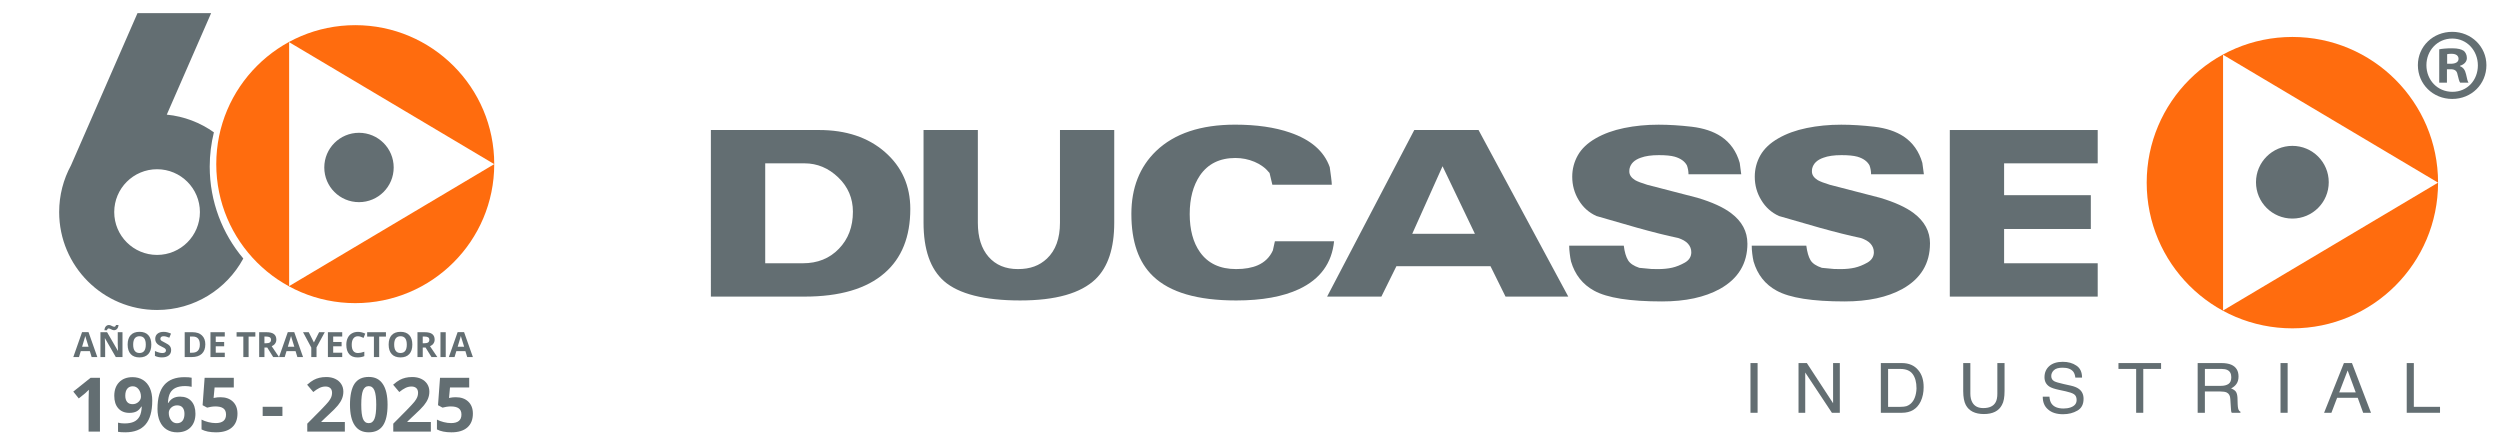 <svg xmlns="http://www.w3.org/2000/svg" viewBox="0 0 2334.15 415.91"><defs><style>      .cls-1 {        fill: #ff6c0e;      }      .cls-2 {        fill: #636e72;      }    </style></defs><g><g id="Capa_1"><g><g><path class="cls-1" d="M2075.58,51.15l200.74,119.37-200.74,119.37V51.15ZM2276.32,170.52c0-75.09-60.91-136.02-136.02-136.02s-136.02,60.93-136.02,136.02,60.93,136.04,136.02,136.04,136.02-60.91,136.02-136.04Z"></path><path class="cls-2" d="M2174.26,170.14c0-18.77-15.21-33.95-33.95-33.95s-33.98,15.18-33.98,33.95,15.17,33.93,33.98,33.93,33.95-15.19,33.95-33.93Z"></path><path class="cls-2" d="M796.34,197.74c0-12.62-4.57-23.35-13.72-32.11-9.11-8.74-19.6-13.13-31.52-13.13h-36.65v93.3h35.21c13.63,0,24.85-4.47,33.54-13.5,8.75-9,13.13-20.51,13.13-34.56ZM849.91,195.1c0,26.09-8.05,46.03-24.08,59.88-16.8,14.63-41.7,21.95-74.73,21.95h-87.38V121.39h100.94c25.36,0,45.94,6.88,61.61,20.6,15.75,13.79,23.64,31.44,23.64,53.11Z"></path><path class="cls-2" d="M1040.32,207.86c0,23.84-5.77,41.39-17.34,52.65-13.83,13.34-37.3,20.01-70.51,20.01s-57.36-6.01-71.17-18.12c-12.71-11.27-19.03-29.46-19.03-54.55v-86.47h50.71v86.64c0,13.53,3.33,24.11,10,31.75,6.68,7.63,15.78,11.46,27.4,11.46s20.13-3.26,27.11-9.8c8.09-7.64,12.16-18.78,12.16-33.41v-86.64h50.67v86.47Z"></path><path class="cls-2" d="M1245.58,225.28c-2.11,20.47-12.93,35.33-32.64,44.63-15.1,7.08-34.69,10.62-58.8,10.62-36.03,0-61.91-7.55-77.6-22.68-13.51-12.9-20.22-32.26-20.22-58.06,0-24.36,7.69-43.96,23.07-58.78,17.15-16.41,41.74-24.62,73.8-24.62,19.98,0,37.03,2.48,51.18,7.36,19.51,6.66,31.92,17.43,37.16,32.33.44,2.85.9,6,1.27,9.4.41,3.39.65,5.76.65,7.01h-55.5l-2.61-10.96c-3.65-4.57-8.35-8.08-14.08-10.46-5.68-2.38-11.63-3.56-17.83-3.56-14.59,0-25.64,5.46-33.09,16.32-6.36,9.45-9.55,21.43-9.55,36s3.19,26.59,9.55,35.53c7.45,10.57,18.68,15.87,33.79,15.87,8.06,0,14.83-1.21,20.24-3.58,6.47-2.86,11.18-7.47,14.04-13.81l1.91-8.58h55.25Z"></path><path class="cls-2" d="M1377.07,218.31l-30.22-63.11-28.3,63.11h58.52ZM1464.23,276.93h-58.58l-14.04-28.41h-87.83l-14.05,28.41h-50.67l81.39-155.54h60l83.79,155.54Z"></path><path class="cls-2" d="M1631.5,227.32c0,18.75-8.59,32.9-25.72,42.45-14.16,7.79-32.13,11.67-54.05,11.67-30.02,0-51.11-3.31-63.3-9.99-10.77-5.86-18.01-15-21.64-27.38-.49-2.21-.91-4.62-1.19-7.24-.34-2.61-.52-5.12-.52-7.48h50.98c.72,5.95,2.07,10.44,3.94,13.53,1.8,3.07,5.35,5.43,10.56,7.18,5.7.63,9.5.98,11.3,1.07,1.83.06,3.85.11,6.08.11,5.06,0,9.53-.46,13.33-1.33,3.82-.87,7.69-2.43,11.8-4.72,4.02-2.31,6.03-5.55,6.03-9.67,0-3.02-1.03-5.68-3.08-7.98-2.11-2.31-5.17-4.06-9.32-5.37-10.62-2.22-23.33-5.39-38.04-9.51-12.74-3.65-25.4-7.32-38.11-10.97-7.01-3.17-12.52-8.08-16.54-14.78-4.05-6.64-6.08-13.95-6.08-21.91,0-7.14,1.74-13.79,5.22-19.99,3.49-6.18,9.05-11.45,16.68-15.83,7.59-4.38,16.48-7.58,26.55-9.65,10.06-2.07,20.8-3.12,32.23-3.12,9.69,0,20.05.65,30.95,1.92,10.96,1.31,20.09,4.32,27.36,9.11,8.61,5.77,14.39,14,17.4,24.67l1.4,10.57h-49.24c0-2.72-.48-5.46-1.44-8.2-2.08-3.88-5.89-6.58-11.46-8.2-3.44-.96-8.34-1.44-14.74-1.44-6.97,0-12.61.81-16.9,2.41-5.89,2.04-9.37,5.38-10.45,10-.16.63-.26,1.59-.26,2.85,0,3.18,1.85,5.89,5.48,8.12,2.23,1.26,5.97,2.7,11.23,4.3l46.85,12.13c13.84,4.13,24.28,8.93,31.42,14.32,10.16,7.63,15.26,17.12,15.26,28.38Z"></path><path class="cls-2" d="M1801.95,227.32c0,18.75-8.62,32.9-25.71,42.45-14.13,7.79-32.13,11.67-54.07,11.67-29.99,0-51.08-3.31-63.28-9.99-10.84-5.86-18.02-15-21.67-27.38-.52-2.21-.87-4.62-1.22-7.24-.34-2.61-.47-5.12-.47-7.48h50.95c.77,5.95,2.07,10.44,3.9,13.53,1.82,3.07,5.38,5.43,10.63,7.18,5.7.63,9.48.98,11.29,1.07,1.83.06,3.83.11,6.08.11,5.15,0,9.53-.46,13.36-1.33,3.76-.87,7.69-2.43,11.75-4.72,4.01-2.31,6.06-5.55,6.06-9.67,0-3.02-1.04-5.68-3.08-7.98-2.08-2.31-5.19-4.06-9.26-5.37-10.66-2.22-23.35-5.39-38.13-9.51-12.67-3.65-25.36-7.32-38.09-10.97-6.98-3.17-12.49-8.08-16.51-14.78-4.1-6.64-6.12-13.95-6.12-21.91,0-7.14,1.74-13.79,5.22-19.99,3.55-6.18,9.08-11.45,16.75-15.83,7.56-4.38,16.41-7.58,26.53-9.65,10.06-2.07,20.83-3.12,32.23-3.12,9.69,0,20.01.65,30.98,1.92,10.93,1.31,20,4.32,27.36,9.11,8.54,5.77,14.36,14,17.39,24.67l1.43,10.57h-49.29c0-2.72-.47-5.46-1.44-8.2-2.06-3.88-5.86-6.58-11.37-8.2-3.55-.96-8.46-1.44-14.8-1.44-7.03,0-12.62.81-16.89,2.41-5.87,2.04-9.35,5.38-10.48,10-.15.63-.25,1.59-.25,2.85,0,3.18,1.86,5.89,5.48,8.12,2.23,1.26,5.96,2.7,11.21,4.3l46.89,12.13c13.82,4.13,24.27,8.93,31.43,14.32,10.13,7.63,15.24,17.12,15.24,28.38Z"></path><polygon class="cls-2" points="1958.54 276.93 1820.45 276.93 1820.45 121.39 1958.54 121.39 1958.54 152.5 1871.15 152.5 1871.15 182.23 1952.12 182.23 1952.12 213.8 1871.15 213.8 1871.15 245.8 1958.54 245.8 1958.54 276.93"></polygon><rect class="cls-2" x="1634.35" y="338.98" width="6.65" height="46.42"></rect><polygon class="cls-2" points="1679.21 338.98 1686.99 338.98 1711.48 376.48 1711.48 338.98 1717.77 338.98 1717.77 385.4 1710.37 385.4 1685.47 347.8 1685.47 385.4 1679.21 385.4 1679.21 338.98"></polygon><path class="cls-2" d="M1774.4,379.84c2.22,0,4-.19,5.48-.59,2.44-.8,4.55-2.4,6.19-4.75,1.25-1.84,2.2-4.21,2.78-7.15.32-1.7.51-3.34.51-4.77,0-5.77-1.24-10.19-3.57-13.33-2.37-3.2-6.19-4.78-11.44-4.78h-11.51v35.38h11.56ZM1756.06,338.98h19.63c6.63,0,11.83,2.25,15.49,6.83,3.35,4.05,4.85,9.27,4.85,15.68,0,4.93-.89,9.37-2.79,13.38-3.45,7.03-9.27,10.53-17.57,10.53h-19.61v-46.42Z"></path><path class="cls-2" d="M1839.64,338.98v28.58c0,3.36.67,6.19,2.01,8.43,2.02,3.36,5.35,5.02,10.06,5.02,5.67,0,9.53-1.78,11.53-5.43,1.1-1.95,1.61-4.66,1.61-8.02v-28.58h6.73v26.06c0,5.73-.74,10.08-2.47,13.1-2.93,5.61-8.55,8.44-16.8,8.44s-13.91-2.84-16.91-8.44c-1.59-3.02-2.42-7.37-2.42-13.1v-26.06h6.66Z"></path><path class="cls-2" d="M1913.48,370.38c.21,2.7.79,4.8,1.93,6.44,2.14,3.04,5.86,4.59,11.23,4.59,2.34,0,4.58-.33,6.51-1,3.79-1.31,5.71-3.6,5.71-6.96,0-2.53-.82-4.3-2.46-5.4-1.64-1.08-4.19-1.89-7.68-2.69l-6.38-1.38c-4.26-.92-7.19-1.92-8.98-3.08-2.99-1.99-4.5-4.88-4.5-8.71,0-4.22,1.47-7.71,4.43-10.37,3.01-2.64,7.17-4.01,12.62-4.01,5.01,0,9.27,1.16,12.72,3.54,3.55,2.31,5.3,6.12,5.3,11.23h-6.27c-.27-2.51-.96-4.34-1.99-5.64-2-2.42-5.26-3.64-9.89-3.64-3.78,0-6.5.76-8.13,2.33-1.64,1.55-2.48,3.35-2.48,5.43,0,2.25.95,3.9,2.93,4.94,1.28.68,4.15,1.53,8.63,2.55l6.64,1.48c3.21.71,5.76,1.73,7.46,2.99,3.01,2.11,4.51,5.22,4.51,9.36,0,5.18-1.95,8.81-5.73,10.97-3.88,2.27-8.36,3.39-13.43,3.39-5.99,0-10.72-1.49-14-4.48-3.39-2.86-4.99-6.85-4.94-11.91h6.24Z"></path><polygon class="cls-2" points="2017.71 338.98 2017.71 344.46 2001.09 344.46 2001.09 385.4 1994.44 385.4 1994.44 344.46 1977.92 344.46 1977.92 338.98 2017.71 338.98"></polygon><path class="cls-2" d="M2073.42,360.26c3.1,0,5.43-.58,7.21-1.78,1.74-1.17,2.63-3.27,2.63-6.3,0-3.37-1.26-5.6-3.72-6.77-1.3-.62-3-.96-5.28-.96h-15.64v15.8h14.81ZM2051.86,338.98h22.31c3.68,0,6.73.54,9.08,1.54,4.5,1.98,6.77,5.62,6.77,11,0,2.72-.63,5.08-1.87,6.85-1.17,1.74-2.87,3.14-5.08,4.31,1.95.67,3.38,1.68,4.36,2.84.93,1.24,1.47,3.16,1.62,5.83l.19,6.24c.08,1.73.23,3.03.46,3.91.39,1.54,1.13,2.42,2.1,2.87v1.02h-8.11c-.25-.38-.4-.9-.55-1.52-.07-.68-.2-1.9-.29-3.68l-.48-7.69c-.14-3.03-1.26-5.04-3.45-6.09-1.25-.56-3.15-.89-5.75-.89h-14.55v19.88h-6.74v-46.42Z"></path><rect class="cls-2" x="2129.23" y="338.98" width="6.65" height="46.42"></rect><path class="cls-2" d="M2199.45,366.36l-7.55-20.49-7.85,20.49h15.4ZM2188.42,338.98h7.52l17.77,46.42h-7.32l-5.06-13.96h-19.27l-5.31,13.96h-6.84l18.51-46.42Z"></path><polygon class="cls-2" points="2247.06 338.98 2253.7 338.98 2253.7 379.84 2278.15 379.84 2278.15 385.4 2247.06 385.4 2247.06 338.98"></polygon></g><path class="cls-2" d="M2321.46,60.86c0,17.66-13.86,31.52-31.9,31.52s-32.09-13.86-32.09-31.52,14.24-31.14,32.09-31.14,31.9,13.86,31.9,31.14ZM2265.45,60.86c0,13.86,10.25,24.87,24.3,24.87s23.74-11.01,23.74-24.68-10.06-25.06-23.93-25.06-24.11,11.2-24.11,24.87ZM2284.63,77.18h-7.22v-31.14c2.85-.57,6.84-.95,11.96-.95,5.88,0,8.54.95,10.82,2.28,1.71,1.33,3.04,3.8,3.04,6.84,0,3.42-2.66,6.08-6.46,7.21v.38c3.04,1.14,4.75,3.42,5.7,7.59.95,4.75,1.52,6.65,2.28,7.79h-7.79c-.95-1.14-1.52-3.99-2.47-7.6-.57-3.42-2.47-4.94-6.46-4.94h-3.42v12.53ZM2284.81,59.52h3.42c3.99,0,7.21-1.33,7.21-4.56,0-2.85-2.09-4.75-6.65-4.75-1.9,0-3.23.19-3.99.38v8.92Z"></path></g><path class="cls-2" d="M367.57,156.37c0-17.91-14.51-32.39-32.39-32.39s-32.41,14.48-32.41,32.39,14.47,32.37,32.41,32.37,32.39-14.49,32.39-32.37Z"></path><g><path class="cls-1" d="M269.95,39.37l191.5,113.88-191.5,113.88V39.37ZM461.45,153.25c0-71.63-58.11-129.76-129.76-129.76s-129.77,58.13-129.77,129.76,58.13,129.78,129.77,129.78,129.76-58.11,129.76-129.78Z"></path><g><path class="cls-2" d="M93.33,402.95h-10.61v-29.06l.1-4.78.17-5.22c-1.76,1.76-2.99,2.92-3.68,3.47l-5.77,4.64-5.12-6.39,16.18-12.88h8.73v50.21Z"></path><path class="cls-2" d="M142.14,374.16c0,9.89-2.08,17.28-6.25,22.15s-10.48,7.32-18.92,7.32c-2.98,0-5.23-.16-6.77-.48v-8.52c1.92.48,3.94.72,6.04.72,3.55,0,6.47-.52,8.76-1.56,2.29-1.04,4.04-2.68,5.26-4.91,1.21-2.23,1.91-5.31,2.09-9.22h-.41c-1.33,2.15-2.86,3.66-4.6,4.53s-3.92,1.3-6.53,1.3c-4.37,0-7.82-1.4-10.34-4.21-2.52-2.81-3.78-6.7-3.78-11.69,0-5.38,1.53-9.63,4.59-12.76,3.06-3.13,7.22-4.69,12.48-4.69,3.71,0,6.96.87,9.74,2.61,2.78,1.74,4.92,4.26,6.41,7.57,1.49,3.31,2.23,7.25,2.23,11.83ZM123.97,360.66c-2.2,0-3.91.75-5.15,2.27-1.24,1.51-1.85,3.69-1.85,6.53,0,2.43.56,4.35,1.68,5.77,1.12,1.42,2.83,2.13,5.12,2.13,2.15,0,4-.7,5.53-2.11s2.3-3.03,2.3-4.86c0-2.72-.71-5.03-2.15-6.9-1.43-1.88-3.26-2.82-5.48-2.82Z"></path><path class="cls-2" d="M147.05,381.61c0-9.94,2.1-17.33,6.3-22.19,4.2-4.86,10.49-7.28,18.87-7.28,2.86,0,5.1.17,6.73.52v8.48c-2.04-.46-4.05-.69-6.05-.69-3.64,0-6.61.55-8.91,1.65-2.3,1.1-4.02,2.72-5.17,4.88-1.15,2.15-1.82,5.21-2.03,9.17h.45c2.27-3.89,5.9-5.84,10.89-5.84,4.49,0,8,1.41,10.54,4.23,2.54,2.82,3.81,6.71,3.81,11.68,0,5.36-1.51,9.6-4.53,12.73-3.02,3.13-7.21,4.69-12.57,4.69-3.71,0-6.94-.86-9.7-2.57-2.76-1.72-4.89-4.22-6.39-7.52-1.5-3.3-2.25-7.27-2.25-11.92ZM165.19,395.15c2.27,0,4.01-.76,5.22-2.28,1.21-1.52,1.82-3.69,1.82-6.51,0-2.45-.57-4.38-1.7-5.79-1.13-1.41-2.85-2.11-5.14-2.11-2.15,0-3.99.7-5.51,2.09-1.52,1.4-2.29,3.02-2.29,4.88,0,2.73.72,5.03,2.15,6.91,1.43,1.88,3.25,2.82,5.44,2.82Z"></path><path class="cls-2" d="M205.82,370.87c4.85,0,8.72,1.36,11.59,4.09,2.87,2.72,4.31,6.46,4.31,11.2,0,5.61-1.73,9.93-5.19,12.95-3.46,3.02-8.4,4.53-14.84,4.53-5.59,0-10.1-.9-13.53-2.71v-9.17c1.81.96,3.92,1.75,6.32,2.35,2.4.6,4.68.91,6.84.91,6.48,0,9.72-2.66,9.72-7.97s-3.35-7.59-10.06-7.59c-1.21,0-2.55.12-4.02.36-1.46.24-2.66.5-3.57.77l-4.23-2.27,1.89-25.59h27.24v9h-17.93l-.93,9.86,1.2-.24c1.4-.32,3.13-.48,5.19-.48Z"></path><path class="cls-2" d="M245.25,388.38v-8.59h18.44v8.59h-18.44Z"></path><path class="cls-2" d="M321.98,402.95h-35.1v-7.39l12.61-12.74c3.73-3.82,6.17-6.47,7.32-7.95,1.14-1.48,1.97-2.85,2.47-4.11.5-1.26.75-2.56.75-3.92,0-2.01-.56-3.51-1.66-4.5-1.11-.98-2.59-1.47-4.45-1.47-1.95,0-3.84.44-5.67,1.34-1.83.89-3.74,2.17-5.74,3.81l-5.77-6.83c2.47-2.11,4.52-3.59,6.15-4.46,1.62-.87,3.4-1.54,5.32-2.01,1.92-.47,4.07-.7,6.46-.7,3.14,0,5.91.57,8.31,1.72,2.41,1.14,4.27,2.75,5.6,4.81s1.99,4.42,1.99,7.07c0,2.32-.41,4.48-1.22,6.51-.81,2.03-2.07,4.11-3.78,6.23-1.71,2.13-4.71,5.16-9.02,9.1l-6.46,6.08v.48h21.88v8.93Z"></path><path class="cls-2" d="M361.86,377.84c0,8.77-1.44,15.26-4.31,19.47-2.87,4.21-7.3,6.32-13.27,6.32s-10.16-2.17-13.11-6.53c-2.94-4.35-4.41-10.77-4.41-19.27s1.43-15.39,4.29-19.6c2.86-4.2,7.27-6.3,13.22-6.3s10.17,2.2,13.14,6.6c2.97,4.4,4.45,10.83,4.45,19.3ZM337.3,377.84c0,6.16.53,10.57,1.6,13.24,1.06,2.67,2.86,4,5.37,4s4.26-1.35,5.36-4.05c1.1-2.7,1.65-7.1,1.65-13.19s-.56-10.59-1.67-13.28c-1.11-2.69-2.89-4.04-5.34-4.04s-4.28,1.35-5.36,4.04c-1.08,2.69-1.61,7.12-1.61,13.28Z"></path><path class="cls-2" d="M402.28,402.95h-35.1v-7.39l12.61-12.74c3.73-3.82,6.17-6.47,7.32-7.95,1.14-1.48,1.97-2.85,2.47-4.11.5-1.26.75-2.56.75-3.92,0-2.01-.56-3.51-1.66-4.5-1.11-.98-2.59-1.47-4.45-1.47-1.95,0-3.84.44-5.67,1.34-1.83.89-3.74,2.17-5.74,3.81l-5.77-6.83c2.47-2.11,4.52-3.59,6.15-4.46,1.62-.87,3.4-1.54,5.32-2.01,1.92-.47,4.07-.7,6.46-.7,3.14,0,5.91.57,8.31,1.72,2.41,1.14,4.27,2.75,5.6,4.81,1.33,2.06,1.99,4.42,1.99,7.07,0,2.32-.41,4.48-1.22,6.51-.81,2.03-2.07,4.11-3.78,6.23-1.71,2.13-4.71,5.16-9.02,9.1l-6.46,6.08v.48h21.88v8.93Z"></path><path class="cls-2" d="M425.61,370.87c4.85,0,8.72,1.36,11.59,4.09,2.87,2.72,4.31,6.46,4.31,11.2,0,5.61-1.73,9.93-5.19,12.95-3.46,3.02-8.4,4.53-14.84,4.53-5.59,0-10.1-.9-13.53-2.71v-9.17c1.81.96,3.92,1.75,6.32,2.35,2.4.6,4.68.91,6.84.91,6.48,0,9.72-2.66,9.72-7.97s-3.35-7.59-10.06-7.59c-1.21,0-2.55.12-4.02.36-1.46.24-2.66.5-3.57.77l-4.23-2.27,1.89-25.59h27.24v9h-17.93l-.93,9.86,1.2-.24c1.4-.32,3.13-.48,5.19-.48Z"></path></g><g><path class="cls-2" d="M85.56,333.38l-1.68-5.52h-8.46l-1.68,5.52h-5.3l8.19-23.3h6.01l8.23,23.3h-5.3ZM82.7,323.73c-1.55-5.01-2.43-7.84-2.63-8.49-.2-.66-.33-1.17-.42-1.55-.35,1.35-1.35,4.7-3,10.05h6.05Z"></path><path class="cls-2" d="M114.37,333.38h-6.26l-10.1-17.56h-.14c.2,3.1.3,5.31.3,6.64v10.92h-4.4v-23.21h6.21l10.08,17.38h.11c-.16-3.01-.24-5.15-.24-6.4v-10.98h4.43v23.21ZM101.46,306.65c-.33,0-.64.14-.94.42-.3.28-.52.71-.66,1.28h-2.36c.12-1.54.55-2.74,1.31-3.6s1.76-1.3,3.01-1.3c.43,0,.86.09,1.28.26.42.17.83.36,1.24.57.41.2.81.4,1.2.56s.78.25,1.16.25c.33,0,.64-.14.94-.41.3-.27.52-.7.66-1.27h2.36c-.12,1.53-.56,2.74-1.32,3.6-.77.87-1.76,1.3-2.99,1.3-.43,0-.86-.09-1.28-.26-.42-.18-.83-.37-1.24-.57-.41-.21-.81-.4-1.2-.57-.39-.18-.78-.26-1.16-.26Z"></path><path class="cls-2" d="M141.28,321.75c0,3.84-.95,6.79-2.86,8.85-1.9,2.07-4.64,3.1-8.19,3.1s-6.29-1.03-8.19-3.1c-1.9-2.06-2.86-5.02-2.86-8.89s.96-6.81,2.87-8.85c1.91-2.04,4.65-3.05,8.22-3.05s6.29,1.02,8.18,3.08c1.89,2.05,2.83,5.01,2.83,8.86ZM124.34,321.75c0,2.59.49,4.54,1.48,5.86.98,1.31,2.45,1.97,4.41,1.97,3.93,0,5.89-2.61,5.89-7.82s-1.95-7.84-5.86-7.84c-1.96,0-3.43.66-4.43,1.98-1,1.32-1.49,3.27-1.49,5.87Z"></path><path class="cls-2" d="M159.78,326.93c0,2.1-.75,3.75-2.26,4.95-1.51,1.21-3.61,1.81-6.29,1.81-2.48,0-4.67-.46-6.57-1.4v-4.57c1.57.7,2.89,1.19,3.98,1.47,1.09.29,2.08.43,2.98.43,1.08,0,1.91-.2,2.48-.62.58-.41.86-1.02.86-1.84,0-.45-.13-.86-.38-1.21-.25-.35-.63-.7-1.12-1.02-.49-.33-1.5-.85-3.01-1.57-1.42-.66-2.48-1.3-3.19-1.92s-1.28-1.33-1.7-2.14c-.42-.81-.63-1.77-.63-2.86,0-2.05.7-3.67,2.09-4.84,1.39-1.17,3.31-1.76,5.77-1.76,1.21,0,2.36.14,3.45.43,1.1.29,2.24.69,3.44,1.21l-1.59,3.82c-1.24-.51-2.26-.86-3.07-1.06-.81-.2-1.61-.3-2.39-.3-.93,0-1.65.21-2.14.65-.5.44-.75,1-.75,1.7,0,.43.1.81.3,1.13.2.32.52.63.96.94.44.3,1.48.85,3.12,1.63,2.17,1.04,3.66,2.08,4.46,3.12.81,1.04,1.21,2.32,1.21,3.83Z"></path><path class="cls-2" d="M191.69,321.55c0,3.82-1.09,6.74-3.26,8.78-2.17,2.03-5.31,3.05-9.42,3.05h-6.57v-23.21h7.28c3.79,0,6.73,1,8.83,3,2.1,2,3.15,4.79,3.15,8.38ZM186.58,321.68c0-4.99-2.2-7.48-6.6-7.48h-2.62v15.11h2.11c4.74,0,7.11-2.55,7.11-7.63Z"></path><path class="cls-2" d="M209.87,333.38h-13.37v-23.21h13.37v4.03h-8.44v5.09h7.86v4.03h-7.86v5.98h8.44v4.06Z"></path><path class="cls-2" d="M232.11,333.38h-4.92v-19.11h-6.3v-4.1h17.52v4.1h-6.3v19.11Z"></path><path class="cls-2" d="M246.9,324.48v8.9h-4.92v-23.21h6.76c3.15,0,5.49.57,7,1.72,1.52,1.15,2.27,2.89,2.27,5.23,0,1.37-.38,2.58-1.13,3.64-.75,1.06-1.81,1.9-3.19,2.5,3.49,5.22,5.77,8.59,6.83,10.11h-5.46l-5.54-8.9h-2.62ZM246.9,320.48h1.59c1.56,0,2.7-.26,3.44-.78.74-.52,1.11-1.33,1.11-2.44s-.38-1.88-1.14-2.35c-.76-.46-1.93-.7-3.52-.7h-1.49v6.27Z"></path><path class="cls-2" d="M277.64,333.38l-1.68-5.52h-8.46l-1.68,5.52h-5.3l8.19-23.3h6.01l8.23,23.3h-5.3ZM274.79,323.73c-1.55-5.01-2.43-7.84-2.63-8.49-.2-.66-.33-1.17-.42-1.55-.35,1.35-1.35,4.7-3,10.05h6.05Z"></path><path class="cls-2" d="M293.09,319.73l4.84-9.56h5.3l-7.7,14.18v9.03h-4.89v-8.87l-7.7-14.33h5.33l4.81,9.56Z"></path><path class="cls-2" d="M319.52,333.38h-13.37v-23.21h13.37v4.03h-8.44v5.09h7.86v4.03h-7.86v5.98h8.44v4.06Z"></path><path class="cls-2" d="M334.22,313.94c-1.85,0-3.29.69-4.3,2.09-1.02,1.39-1.52,3.33-1.52,5.82,0,5.18,1.94,7.76,5.83,7.76,1.63,0,3.6-.41,5.92-1.22v4.13c-1.9.8-4.03,1.19-6.38,1.19-3.38,0-5.96-1.02-7.75-3.07-1.79-2.05-2.68-4.99-2.68-8.82,0-2.41.44-4.53,1.32-6.34.88-1.81,2.14-3.21,3.79-4.17,1.65-.97,3.57-1.45,5.79-1.45s4.52.55,6.79,1.64l-1.59,4c-.87-.41-1.74-.77-2.62-1.08s-1.74-.46-2.59-.46Z"></path><path class="cls-2" d="M354.03,333.38h-4.92v-19.11h-6.3v-4.1h17.52v4.1h-6.3v19.11Z"></path><path class="cls-2" d="M384.97,321.75c0,3.84-.95,6.79-2.86,8.85-1.9,2.07-4.64,3.1-8.19,3.1s-6.29-1.03-8.19-3.1c-1.9-2.06-2.86-5.02-2.86-8.89s.96-6.81,2.87-8.85c1.91-2.04,4.65-3.05,8.22-3.05s6.29,1.02,8.18,3.08c1.89,2.05,2.83,5.01,2.83,8.86ZM368.03,321.75c0,2.59.49,4.54,1.48,5.86.98,1.31,2.45,1.97,4.41,1.97,3.93,0,5.89-2.61,5.89-7.82s-1.95-7.84-5.86-7.84c-1.96,0-3.43.66-4.43,1.98-1,1.32-1.49,3.27-1.49,5.87Z"></path><path class="cls-2" d="M394.7,324.48v8.9h-4.92v-23.21h6.76c3.15,0,5.49.57,7,1.72,1.52,1.15,2.27,2.89,2.27,5.23,0,1.37-.38,2.58-1.13,3.64-.75,1.06-1.81,1.9-3.19,2.5,3.49,5.22,5.77,8.59,6.83,10.11h-5.46l-5.54-8.9h-2.62ZM394.7,320.48h1.59c1.56,0,2.7-.26,3.44-.78.74-.52,1.11-1.33,1.11-2.44s-.38-1.88-1.14-2.35c-.76-.46-1.93-.7-3.52-.7h-1.49v6.27Z"></path><path class="cls-2" d="M411.24,333.38v-23.21h4.92v23.21h-4.92Z"></path><path class="cls-2" d="M436.21,333.38l-1.68-5.52h-8.46l-1.68,5.52h-5.3l8.19-23.3h6.01l8.23,23.3h-5.3ZM433.35,323.73c-1.55-5.01-2.43-7.84-2.63-8.49-.2-.66-.33-1.17-.42-1.55-.35,1.35-1.35,4.7-3,10.05h6.05Z"></path></g><path class="cls-2" d="M199.7,123.55s-.01,0-.02-.01c-12.64-9.02-27.68-14.9-43.97-16.5L197.12,12.28h-68.75l-62.1,142.14c-7.04,12.95-11.03,27.8-11.03,43.58,0,50.49,40.93,91.42,91.42,91.42,34.71,0,64.9-19.35,80.39-47.84.04-.07.08-.15.11-.22-19.55-23.18-31.35-53.11-31.35-85.81,0-11.03,1.37-21.74,3.9-32ZM146.65,238.01c-22.09,0-40-17.91-40-40s17.91-40,40-40,40,17.91,40,40-17.91,40-40,40Z"></path></g></g></g></svg>